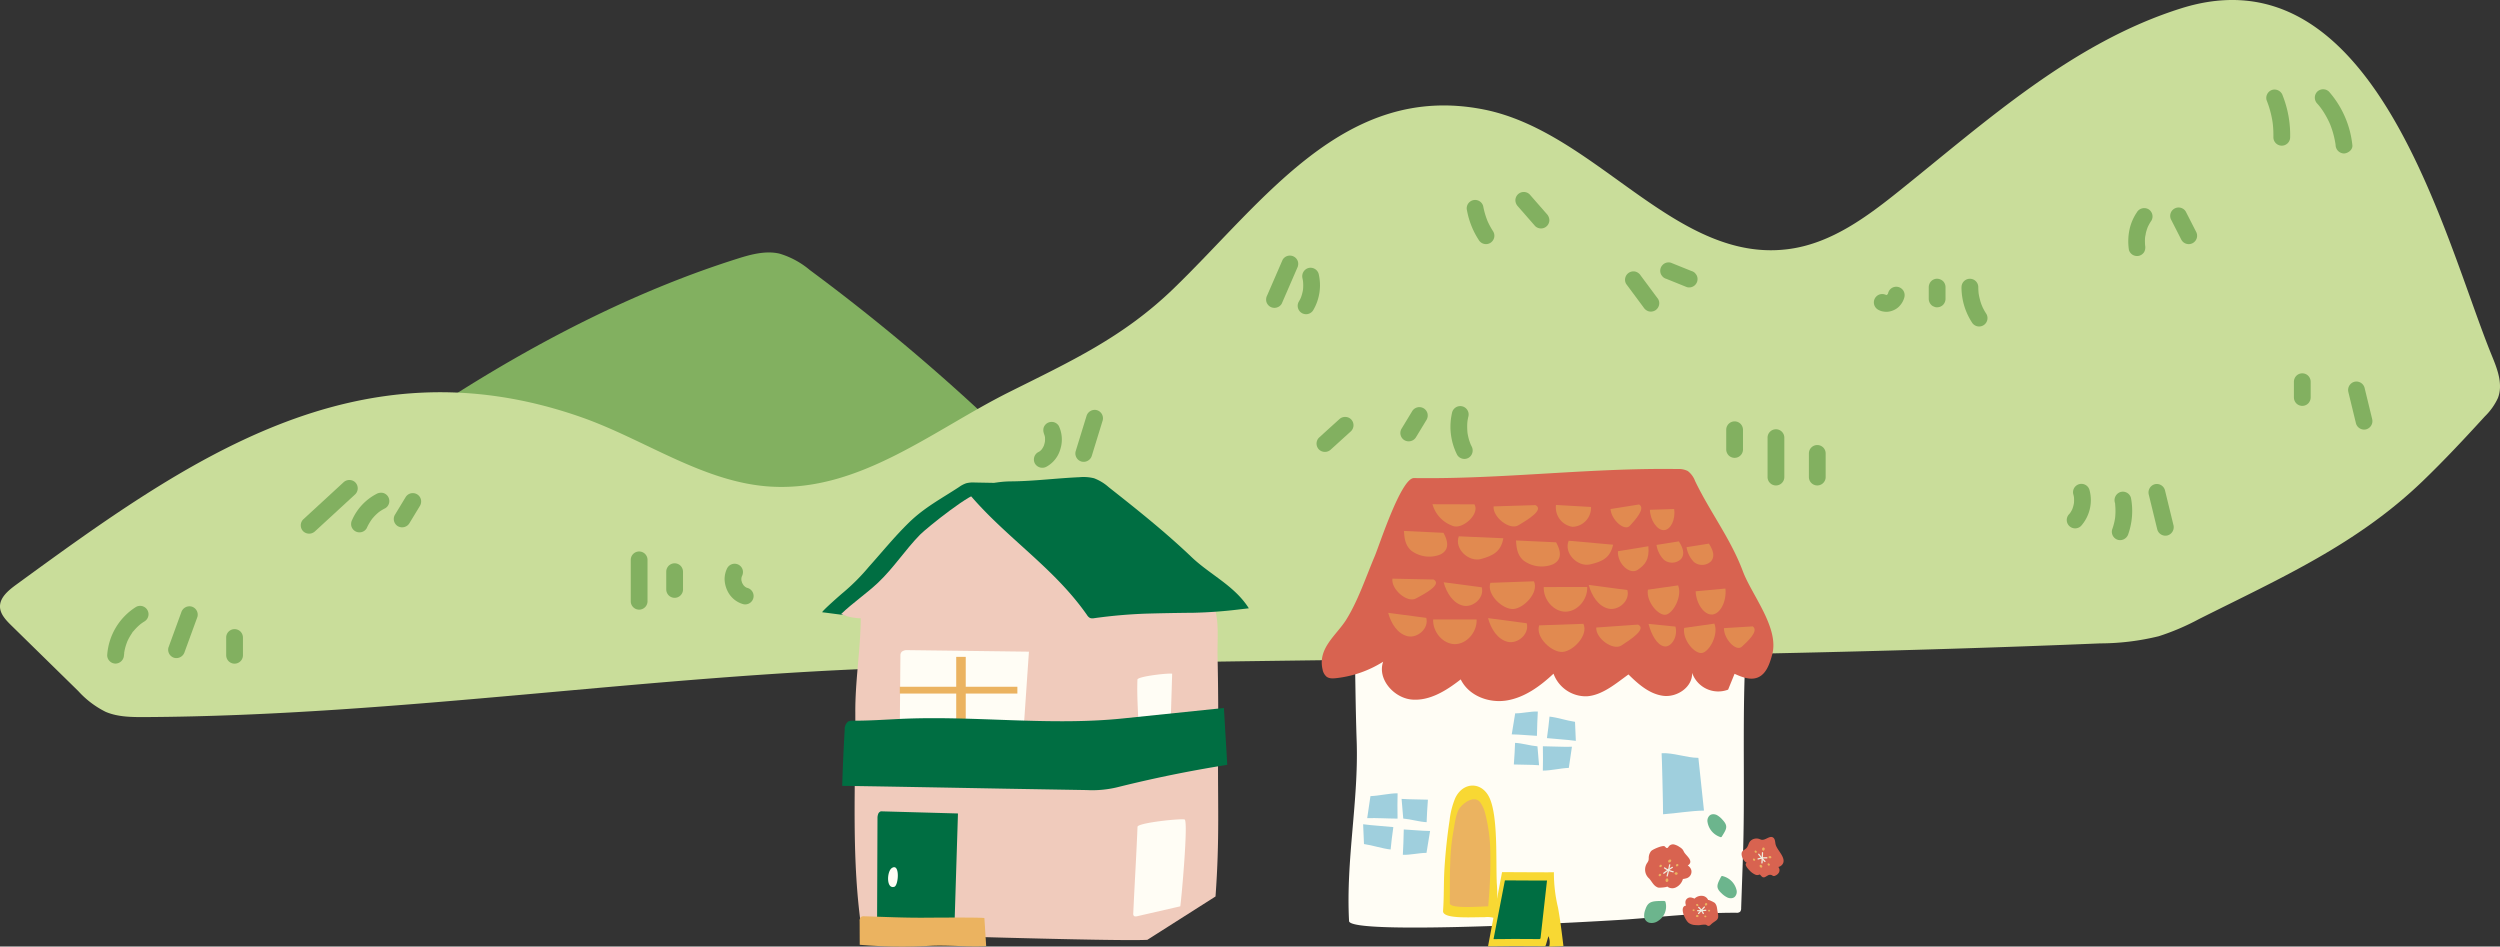 <?xml version="1.0" encoding="UTF-8"?> <svg xmlns="http://www.w3.org/2000/svg" xmlns:xlink="http://www.w3.org/1999/xlink" width="518.025" height="196.135" viewBox="0 0 518.025 196.135"><rect x="0" y="0" width="518.025" height="196.135" fill="#333333" stroke="none"/><defs><clipPath id="a"><rect width="518.025" height="148.585" fill="none"></rect></clipPath><clipPath id="b"><rect width="199.2" height="98.968" fill="none"></rect></clipPath><clipPath id="d"><rect width="8.435" height="22.321" fill="none"></rect></clipPath></defs><g transform="translate(-1121.5 -6971.127)"><g transform="translate(1121.5 6971.127)"><g transform="translate(0 0)" clip-path="url(#a)"><path d="M210.8,90.165l.923.948A18.6,18.6,0,0,1,216,96.89c1.772,4.454-.167,9.735-3.616,13.065-9.184,8.865-22.848,7.433-34.323,8.783-11.054,1.3-20.76,6.338-32.036,6.846-34.634,1.562-74.163,3.676-108.2-3.321-1.866-.384-3.893-.915-5-2.463-2.26-3.144.879-7.28,3.81-9.811,31.274-27,69.126-53.422,108.905-66,2.831-.895,5.837-1.718,8.731-1.066a17.508,17.508,0,0,1,6.322,3.42A415.619,415.619,0,0,1,210.8,90.165" transform="translate(7.225 9.624)" fill="#82b060"></path><path d="M502.06,99.638c-13.587,13.1-29.356,20.088-46.381,28.625a49.67,49.67,0,0,1-8.366,3.57,51.291,51.291,0,0,1-12.133,1.483c-82.442,3.439-164.7,2.91-246.9,4.979-52.893,1.439-105.515,10.01-158.1,10.289-2.8.015-5.709.01-8.257-1.07a19.157,19.157,0,0,1-5.709-4.324L2.375,129.628C1.239,128.515.033,127.252,0,125.721c-.042-1.9,1.718-3.375,3.336-4.555C38.639,95.41,73.812,70.179,120.314,86.4c13.226,4.612,25.371,13.549,39.272,14.424C178.016,101.979,193.2,89.214,209,81.3c12.672-6.346,23.655-11.333,34.165-21.494,18.765-18.143,35.493-42.82,64.285-37.119,23.489,4.652,40.038,32.453,63.722,28.845,8.518-1.3,15.717-6.642,22.361-11.969C411.7,25,429.535,8.785,451.963,1.725c40.328-12.692,54.549,48.028,64.413,72.068,1.145,2.787,2.3,5.865,1.219,8.676a12.765,12.765,0,0,1-2.707,3.811c-4.082,4.47-8.324,9.017-12.829,13.358" transform="translate(0 0)" fill="#c9dd9a"></path><path d="M331.676,48.867a13.424,13.424,0,0,0,2.151,7.3,1.737,1.737,0,1,0,3-1.752,11.092,11.092,0,0,1-.8-1.424c-.032-.067-.062-.134-.092-.2q-.112-.257.044.11c.017-.058-.1-.259-.121-.31q-.147-.392-.267-.792a13.831,13.831,0,0,1-.357-1.588c-.028-.191-.023-.148.015.126-.01-.075-.018-.15-.027-.224-.011-.112-.022-.224-.031-.337-.023-.3-.034-.6-.036-.9a1.737,1.737,0,0,0-3.474,0" transform="translate(74.765 10.624)" fill="#82b060"></path><path d="M326.14,48.866v2.451a1.792,1.792,0,0,0,.509,1.228,1.311,1.311,0,0,0,.559.359,1.3,1.3,0,0,0,.669.149,1.752,1.752,0,0,0,1.229-.509,1.807,1.807,0,0,0,.509-1.228V48.866a1.792,1.792,0,0,0-.509-1.228,1.938,1.938,0,0,0-1.229-.509,1.751,1.751,0,0,0-1.228.509,1.806,1.806,0,0,0-.509,1.228" transform="translate(73.517 10.623)" fill="#82b060"></path><path d="M367.2,37.7l2.1,4.114a1.737,1.737,0,0,0,3-1.754q-1.05-2.057-2.1-4.114a1.737,1.737,0,0,0-3,1.754" transform="translate(82.725 7.911)" fill="#82b060"></path><path d="M361.673,36.043a10.09,10.09,0,0,0-1.526,3.519,11.825,11.825,0,0,0-.136,4.284,1.733,1.733,0,0,0,.8,1.038,1.773,1.773,0,0,0,1.338.174,1.755,1.755,0,0,0,1.038-.8,2.039,2.039,0,0,0,.175-1.338c.078.564.011.049,0-.071-.012-.143-.021-.287-.026-.429q-.013-.377,0-.752c.006-.143.016-.287.028-.429l.022-.214c.023-.189.016-.142-.02.143a7.22,7.22,0,0,0,.151-.788c.061-.259.132-.515.216-.767.044-.135.091-.267.141-.4.026-.065.051-.131.078-.2q-.153.357-.072.174a9.492,9.492,0,0,1,.789-1.4,1.746,1.746,0,0,0-.624-2.376,1.781,1.781,0,0,0-2.376.623" transform="translate(81.123 7.934)" fill="#82b060"></path><path d="M391.916,18.057c.14.157.278.315.412.475.039.048.426.55.218.27.254.342.5.691.725,1.05a19.7,19.7,0,0,1,1.222,2.282q.121.281.018.037c.042.1.082.2.123.3.08.2.156.409.228.616q.221.623.393,1.261c.118.428.218.858.305,1.293q.064.327.118.656c.017.11.034.219.049.33-.024-.186-.023-.174,0,.036a1.781,1.781,0,0,0,1.736,1.736c.849-.038,1.853-.771,1.738-1.736A19.986,19.986,0,0,0,394.371,15.6a1.746,1.746,0,0,0-2.456,0,1.776,1.776,0,0,0,0,2.456" transform="translate(88.233 3.403)" fill="#82b060"></path><path d="M383.278,17.337a20.577,20.577,0,0,1,1.134,3.91c.032.172.061.343.088.516.009.05.085.549.023.131.051.346.082.695.109,1.043.055.7.072,1.4.06,2.1a1.736,1.736,0,1,0,3.473,0,22.189,22.189,0,0,0-1.538-8.624,1.78,1.78,0,0,0-2.136-1.212,1.754,1.754,0,0,0-1.213,2.136" transform="translate(86.377 3.409)" fill="#82b060"></path><path d="M397.106,66.713q.789,3.244,1.576,6.489a1.753,1.753,0,0,0,2.136,1.213,1.772,1.772,0,0,0,1.213-2.137q-.787-3.244-1.576-6.489a1.753,1.753,0,0,0-2.136-1.212,1.772,1.772,0,0,0-1.213,2.136" transform="translate(89.502 14.541)" fill="#82b060"></path><path d="M387.884,64.866v3.268a1.792,1.792,0,0,0,.509,1.228,1.738,1.738,0,0,0,2.457,0,1.807,1.807,0,0,0,.509-1.228V64.866a1.792,1.792,0,0,0-.509-1.228,1.738,1.738,0,0,0-2.457,0,1.807,1.807,0,0,0-.509,1.228" transform="translate(87.436 14.23)" fill="#82b060"></path><path d="M319.826,49.761a2.525,2.525,0,0,1-.12.368c.058-.138.116-.276.174-.414a2.4,2.4,0,0,1-.283.484l.271-.35a2.387,2.387,0,0,1-.412.413c.118-.091.235-.18.352-.271a2.432,2.432,0,0,1-.49.289l.415-.175a2.124,2.124,0,0,1-.534.148l.462-.062a1.89,1.89,0,0,1-.478,0l.462.061a1.791,1.791,0,0,1-.43-.119l.414.174c-.054-.023-.107-.05-.158-.078a1.814,1.814,0,0,0-1.338-.175,1.772,1.772,0,0,0-1.038.8,1.751,1.751,0,0,0-.175,1.338,1.778,1.778,0,0,0,.8,1.038,3.475,3.475,0,0,0,.836.342,5.075,5.075,0,0,0,.664.1,1.92,1.92,0,0,0,.238.012,3.942,3.942,0,0,0,1.745-.461,3.48,3.48,0,0,0,1.1-.886,4.161,4.161,0,0,0,.874-1.648A1.821,1.821,0,0,0,323,49.345a1.775,1.775,0,0,0-1.039-.8,1.754,1.754,0,0,0-1.338.175,1.773,1.773,0,0,0-.8,1.038" transform="translate(71.424 10.931)" fill="#82b060"></path><path d="M363.353,84.037l1.765,7.245a1.754,1.754,0,0,0,2.137,1.213,1.772,1.772,0,0,0,1.213-2.136q-.882-3.623-1.766-7.246a1.752,1.752,0,0,0-2.136-1.212,1.772,1.772,0,0,0-1.213,2.136" transform="translate(81.894 18.446)" fill="#82b060"></path><path d="M357.714,85.339c.018.1.114.374.077.471-.01-.075-.021-.15-.031-.225.01.08.018.159.027.238.029.278.049.556.06.836a12.9,12.9,0,0,1-.036,1.554c-.011.12-.023.238-.036.358-.035.364.063-.388-.009.07q-.059.384-.142.761a12.348,12.348,0,0,1-.462,1.589,1.748,1.748,0,0,0,1.213,2.137,1.784,1.784,0,0,0,2.137-1.213,14.536,14.536,0,0,0,.549-7.5,1.744,1.744,0,0,0-2.136-1.212,1.783,1.783,0,0,0-1.213,2.136" transform="translate(80.493 18.74)" fill="#82b060"></path><path d="M350.842,84.019A6.49,6.49,0,0,1,351,84.8l-.062-.462a6.779,6.779,0,0,1,0,1.69c.021-.154.04-.308.061-.462a6.769,6.769,0,0,1-.458,1.7c.058-.138.116-.277.175-.415a6.177,6.177,0,0,1-.418.805c-.076.12-.157.235-.239.352-.12.168.276-.328.088-.119-.055.062-.109.126-.167.189a1.737,1.737,0,0,0,2.457,2.456,8.057,8.057,0,0,0,1.747-7.441,1.737,1.737,0,0,0-3.349.924" transform="translate(78.781 18.442)" fill="#82b060"></path><path d="M248.071,36.012A16.717,16.717,0,0,0,250.5,42.1a1.737,1.737,0,1,0,3-1.754,15.256,15.256,0,0,1-1.289-2.419l.175.414a16.129,16.129,0,0,1-.966-3.257,1.747,1.747,0,0,0-.8-1.038,1.738,1.738,0,0,0-2.551,1.962" transform="translate(55.911 7.622)" fill="#82b060"></path><path d="M256.751,35.428l3.57,4.084a1.736,1.736,0,0,0,2.964-1.228,1.915,1.915,0,0,0-.509-1.228l-3.57-4.084a1.736,1.736,0,0,0-2.964,1.228,1.914,1.914,0,0,0,.509,1.228" transform="translate(57.761 7.317)" fill="#82b060"></path><path d="M275.023,48.5q1.805,2.432,3.609,4.862a1.9,1.9,0,0,0,1.038.8,1.778,1.778,0,0,0,1.338-.175,1.757,1.757,0,0,0,.8-1.038,1.7,1.7,0,0,0-.175-1.338q-1.805-2.432-3.609-4.864a1.893,1.893,0,0,0-1.038-.8,1.781,1.781,0,0,0-1.339.175,1.751,1.751,0,0,0-.8,1.038,1.691,1.691,0,0,0,.175,1.338" transform="translate(61.942 10.345)" fill="#82b060"></path><path d="M282.009,47.783l4.257,1.717a1.752,1.752,0,0,0,1.338-.175,1.736,1.736,0,0,0,.624-2.376l-.272-.352a1.74,1.74,0,0,0-.766-.447l-4.257-1.716a1.743,1.743,0,0,0-1.339.174,1.775,1.775,0,0,0-.8,1.039,1.754,1.754,0,0,0,.175,1.338l.272.35a1.722,1.722,0,0,0,.766.447" transform="translate(63.283 10)" fill="#82b060"></path><path d="M305.873,76.99v4.9a1.737,1.737,0,0,0,3.474,0v-4.9a1.737,1.737,0,0,0-3.474,0" transform="translate(68.949 16.963)" fill="#82b060"></path><path d="M298.883,74.323v8.17a1.737,1.737,0,0,0,3.474,0v-8.17a1.737,1.737,0,0,0-3.474,0" transform="translate(67.373 16.362)" fill="#82b060"></path><path d="M291.893,72.99v4.084a1.785,1.785,0,0,0,.51,1.228,1.736,1.736,0,0,0,2.964-1.228V72.99a1.8,1.8,0,0,0-.507-1.228,1.738,1.738,0,0,0-2.967,1.228" transform="translate(65.798 16.061)" fill="#82b060"></path><path d="M59.7,81.658l-8.339,7.675a1.75,1.75,0,0,0,0,2.456,1.776,1.776,0,0,0,2.457,0l8.339-7.675a1.751,1.751,0,0,0,0-2.456,1.776,1.776,0,0,0-2.457,0" transform="translate(11.465 18.296)" fill="#82b060"></path><path d="M64.674,83.543A11.13,11.13,0,0,0,59.6,88.916a1.889,1.889,0,0,0-.175,1.338,1.775,1.775,0,0,0,.8,1.038,1.755,1.755,0,0,0,1.339.175,1.688,1.688,0,0,0,1.038-.8,10.571,10.571,0,0,1,1.238-2.083l-.271.352a9.831,9.831,0,0,1,1.758-1.766l-.352.272a8.8,8.8,0,0,1,1.455-.9,1.762,1.762,0,0,0,.8-1.038,1.781,1.781,0,0,0-.175-1.339,1.751,1.751,0,0,0-1.038-.8,1.933,1.933,0,0,0-1.338.175" transform="translate(13.382 18.781)" fill="#82b060"></path><path d="M69.023,84.24l-2.2,3.628a1.736,1.736,0,0,0,.624,2.376,1.771,1.771,0,0,0,2.376-.623l2.2-3.628a1.791,1.791,0,0,0,.175-1.338,1.738,1.738,0,0,0-3.175-.415" transform="translate(15.01 18.799)" fill="#82b060"></path><path d="M177,73.955c-.26-.6,0,.054.048.221a4.768,4.768,0,0,1,.114.587c-.02-.154-.04-.309-.061-.462a5.443,5.443,0,0,1-.012,1.361c.02-.153.04-.308.061-.461a5.634,5.634,0,0,1-.244,1.012c-.049.141-.229.48.032-.045-.036.071-.065.145-.1.214a4.857,4.857,0,0,1-.246.442c-.048.077-.1.15-.149.224-.158.235.284-.336.087-.109-.108.123-.214.244-.332.355-.017.016-.194.172-.195.172s.423-.3.118-.094a3.419,3.419,0,0,1-.44.255A1.746,1.746,0,0,0,175.059,80a1.78,1.78,0,0,0,2.376.623,5.975,5.975,0,0,0,2.86-3.6A6.613,6.613,0,0,0,180,72.2a1.742,1.742,0,0,0-1.038-.8,1.781,1.781,0,0,0-1.339.175,1.751,1.751,0,0,0-.8,1.038A2.021,2.021,0,0,0,177,73.955" transform="translate(39.408 16.082)" fill="#82b060"></path><path d="M184.149,70.574l-2.25,7.308a1.754,1.754,0,0,0,1.213,2.137,1.774,1.774,0,0,0,2.137-1.213q1.125-3.654,2.249-7.308a1.753,1.753,0,0,0-1.213-2.137,1.773,1.773,0,0,0-2.136,1.213" transform="translate(40.988 15.624)" fill="#82b060"></path><path d="M217.515,44.074l-3.193,7.364a1.894,1.894,0,0,0-.175,1.338,1.779,1.779,0,0,0,.8,1.038,1.757,1.757,0,0,0,2.377-.624q1.6-3.682,3.193-7.362a1.909,1.909,0,0,0,.175-1.338,1.738,1.738,0,0,0-3.175-.415" transform="translate(48.259 9.746)" fill="#82b060"></path><path d="M220.421,47.471c.061.265.109.532.147.8l-.062-.461a8.909,8.909,0,0,1,0,2.241c.021-.153.042-.308.061-.461a8.6,8.6,0,0,1-.366,1.578c-.043.127-.091.252-.137.377q-.1.256.06-.137c-.027.061-.055.121-.083.181a7.618,7.618,0,0,1-.374.7,1.737,1.737,0,1,0,3,1.752,10.213,10.213,0,0,0,1.109-7.493,1.75,1.75,0,0,0-2.136-1.212,1.775,1.775,0,0,0-1.213,2.136" transform="translate(49.464 10.204)" fill="#82b060"></path><path d="M227.316,70.992q-2.1,1.9-4.192,3.806a1.749,1.749,0,0,0,0,2.457,1.775,1.775,0,0,0,2.456,0l4.192-3.807a1.747,1.747,0,0,0,0-2.456,1.775,1.775,0,0,0-2.456,0" transform="translate(50.182 15.891)" fill="#82b060"></path><path d="M239.229,69.7l-2.2,3.628a1.736,1.736,0,0,0,.624,2.376,1.771,1.771,0,0,0,2.376-.623l2.2-3.628a1.791,1.791,0,0,0,.175-1.338,1.738,1.738,0,0,0-3.175-.415" transform="translate(53.377 15.521)" fill="#82b060"></path><path d="M245.6,70a12.925,12.925,0,0,0,1.044,8.741,1.747,1.747,0,0,0,2.376.623,1.778,1.778,0,0,0,.623-2.376c-.075-.148-.143-.3-.216-.447-.167-.349.1.29-.018-.045-.1-.276-.2-.55-.287-.832s-.157-.569-.217-.858c-.036-.167-.066-.333-.094-.5-.013-.083-.026-.168-.038-.252.031.23.038.279.022.146a14.232,14.232,0,0,1-.056-1.785c.007-.148.017-.3.031-.445,0-.051.072-.561.027-.276s.039-.223.049-.272c.031-.167.066-.332.1-.5A1.737,1.737,0,1,0,245.6,70" transform="translate(55.286 15.496)" fill="#82b060"></path><path d="M24.082,102.683a12.819,12.819,0,0,0-5.956,9.992,1.745,1.745,0,0,0,1.736,1.736,1.778,1.778,0,0,0,1.738-1.736,3.667,3.667,0,0,0,.06-.64c.013.1-.049.312-.007.08.02-.105.037-.211.058-.316a10.434,10.434,0,0,1,.3-1.181c.058-.183.121-.365.189-.545a2.857,2.857,0,0,1,.118-.3c-.1.187-.085.2,0,0a11.2,11.2,0,0,1,.57-1.08q.149-.248.311-.489c.047-.07.256-.468.335-.471-.129.164-.153.2-.075.1l.081-.1c.067-.083.136-.165.207-.246q.189-.219.39-.426a10.591,10.591,0,0,1,.895-.828c.04-.034.335-.251.126-.1s.125-.087.135-.093q.263-.186.537-.354a1.737,1.737,0,0,0-1.754-3" transform="translate(4.085 23.092)" fill="#82b060"></path><path d="M31.153,103.785,28.5,111.062A1.745,1.745,0,0,0,29.71,113.2a1.782,1.782,0,0,0,2.136-1.213q1.329-3.638,2.657-7.277a1.746,1.746,0,0,0-1.213-2.137,1.783,1.783,0,0,0-2.136,1.213" transform="translate(6.406 23.11)" fill="#82b060"></path><path d="M38.246,108.12V111.8a1.792,1.792,0,0,0,.509,1.228A1.737,1.737,0,0,0,41.72,111.8V108.12a1.792,1.792,0,0,0-.509-1.228,1.737,1.737,0,0,0-2.966,1.228" transform="translate(8.621 23.98)" fill="#82b060"></path><path d="M106.657,94.99v8.578a1.737,1.737,0,0,0,3.474,0V94.99a1.737,1.737,0,0,0-3.474,0" transform="translate(24.042 21.02)" fill="#82b060"></path><path d="M112.657,96.99v3.676a1.792,1.792,0,0,0,.509,1.228,1.737,1.737,0,0,0,2.966-1.228V96.99a1.792,1.792,0,0,0-.509-1.228,1.737,1.737,0,0,0-2.966,1.228" transform="translate(25.395 21.471)" fill="#82b060"></path><path d="M123.095,96.18a5.092,5.092,0,0,0-.57,2.363,5.816,5.816,0,0,0,.566,2.345,5.157,5.157,0,0,0,3.283,2.807,1.738,1.738,0,0,0,.924-3.35,3.365,3.365,0,0,1-.411-.138l.414.175a3.427,3.427,0,0,1-.736-.435l.352.271a3.751,3.751,0,0,1-.605-.61c.091.118.181.234.271.352a4.162,4.162,0,0,1-.528-.909c.058.139.116.277.175.414a4.085,4.085,0,0,1-.26-.953c.021.153.04.308.061.461a3.72,3.72,0,0,1,0-.919l-.062.462a3.287,3.287,0,0,1,.227-.827c-.059.138-.118.277-.175.415.025-.058.051-.114.08-.169a1.857,1.857,0,0,0,.175-1.338,1.738,1.738,0,0,0-3.175-.415" transform="translate(27.619 21.491)" fill="#82b060"></path></g></g><g transform="translate(1291.878 7068.294)"><g transform="translate(0)" clip-path="url(#b)"><g transform="translate(0 0)"><g clip-path="url(#b)"><path d="M79.546,81.567c.89-12.32.424-19.18.537-31.543q.084-9.107-.114-18.213c-.113-5.209,1.008-11.7-4.085-13.87a10.774,10.774,0,0,0-4.031-.617q-18-.4-35.992.57c-3.032.163-29.9,2.711-29.888,2.886.073,1.445.08,2.876.042,4.3-.159,6.136-1.136,12.11-1.107,18.346.072,15.226-.914,30.749,1.428,45.819C12.791,89.45,58.97,90.9,65.42,90.55Z" transform="translate(1.944 7.025)" fill="#f0cbbc"></path><path d="M24.83,50.822l-.775,24.907q-8,.108-15.994.013l.094-23.954a2.365,2.365,0,0,1,.207-1.011.97.97,0,0,1,.51-.4Z" transform="translate(3.291 20.57)" fill="#006e42"></path><path d="M38.174,26.98,36.936,45.054q-12.77.08-25.539.01l.149-17.383a1.007,1.007,0,0,1,.332-.734,1.972,1.972,0,0,1,.814-.289Z" transform="translate(4.653 10.885)" fill="#fffdf5"></path><path d="M20.55,20.6c-1.305,2.872-2.4,6.378-4.749,7.858-3.785,2.383-11.613.915-15.783.431-.332-.039,3.935-3.78,4.245-4.022a43.1,43.1,0,0,0,5.4-5.406c2.75-3.069,5.349-6.278,8.3-9.155C21.17,7.168,24.7,5.332,28.352,2.932a5.839,5.839,0,0,1,1.451-.77A5.821,5.821,0,0,1,31.626,2l5.8.107c-.979-.018-3.836,2.9-4.571,3.743C31.443,7.473,30.346,9.4,28.8,10.924c-2.356,2.329-4.915,4.491-6.881,7.2A14.359,14.359,0,0,0,20.55,20.6" transform="translate(0 0.815)" fill="#006e42"></path><path d="M31.515,3.644c-1.27-.72-11.054,7.15-12.385,8.51-3.071,3.138-5.481,6.9-8.674,9.921-2.441,2.307-5.271,4.2-7.681,6.525,2.141,1.035,4.728.938,7.049.911l28.257-.331,14.129-.165c4.263-.051,8.853.339,12.959-1.073,5.022-1.729,3.418-3.055.042-5.191-10.88-6.885-22.5-12.761-33.7-19.108" transform="translate(1.133 1.469)" fill="#f0cbbc"></path><path d="M77.816,28.59a96.109,96.109,0,0,1-9.755.727q-4.914.042-9.824.18a103.277,103.277,0,0,0-10.8.952,1.579,1.579,0,0,1-.783-.049,1.631,1.631,0,0,1-.637-.624C39.154,19.944,29.311,13.8,21.653,4.764c2.362-2.028,5.6-2.649,8.658-2.674,4.692-.037,9.429-.66,14.122-.863a9.078,9.078,0,0,1,3.042.218,9.767,9.767,0,0,1,3.042,1.848c5.87,4.625,11.718,9.281,17.171,14.484,3.838,3.663,8.936,5.949,11.863,10.614l-1.736.2" transform="translate(8.841 0.489)" fill="#006e42"></path><path d="M53.194,45.842c-.156,0,.38-14.5.379-15.7-.634-.183-7.161.545-7.187,1.21-.161,4.394.32,8.8.317,13.237a1.978,1.978,0,0,0,.141.907.844.844,0,0,0,.842.37l5.508-.025" transform="translate(18.926 12.296)" fill="#fffdf5"></path><path d="M55.47,69.59l.032-.007c.251-1.577,1.705-17.791.891-17.994-.86-.232-9.717.686-9.751,1.524-.235,5.96-.61,11.925-.88,17.912a.725.725,0,0,0,.111.518c.168.186.463.145.707.089L55.47,69.59" transform="translate(18.684 21.049)" fill="#fffdf5"></path><rect width="24.363" height="1.408" transform="translate(16.07 45.137)" fill="#ebb360"></rect><rect width="1.972" height="16.9" transform="translate(27.759 38.941)" fill="#ebb360"></rect><path d="M78.068,47.735q-5.249.927-10.459,2.066-3.84.841-7.654,1.793a22.026,22.026,0,0,1-6.391.587l-16.876-.286c-2.812-.048-33.748-.631-33.75-.573q.167-5.807.515-11.607a2.026,2.026,0,0,1,.7-1.722A1.992,1.992,0,0,1,5.18,37.81c3.232.006,6.343-.2,9.552-.362,15.424-.76,31.064,1.479,46.392-.11l20.9-2.165q.351,5.892.7,11.782-2.33.368-4.653.779" transform="translate(1.2 14.361)" fill="#006e42"></path><path d="M10.708,62.71a1.069,1.069,0,0,0,.273-.052c.9-.284,1.2-5.036-.522-3.878-.984.66-1.159,4,.249,3.931" transform="translate(3.955 23.925)" fill="#fffdf5"></path><path d="M28.2,72.047c-2.543-.052-5.066-.221-7.622-.134a103.369,103.369,0,0,1-15.059-.187L5.5,66.877a1.114,1.114,0,0,1,.265-.893,1.093,1.093,0,0,1,.746-.161c4.109.125,8.124.317,12.249.293,1.058-.006,12.58-.1,12.592.085l.368,5.808c-1.182.061-2.352.062-3.518.038" transform="translate(2.247 26.874)" fill="#ebb360"></path><path d="M141.055,24.721c6.35-.1,12.413,1.045,18.684,1.1l-.22,6.73c-.413,12.7.073,25.279-.365,37.884q-.18,5.235-.362,10.469a1.144,1.144,0,0,1-.2.746,1.026,1.026,0,0,1-.794.225c-7.554-.039-14.991.817-22.545,1.374-5.021.358-57.523,3.4-57.709.348-.672-12.694,2-24.883,1.58-37.262-.245-7.16-.287-14.335-.43-21.5l30.1.031c7.091.007,14.182-.024,21.272.021,3.635.023,7.31-.113,10.99-.168" transform="translate(31.615 10.091)" fill="#fffdf5"></path><path d="M123.824,54.479H123.8c.03-1.179-.252-12.648-.3-12.645,2.45-.141,5.016.925,7.622.958q.579,5.465,1.159,10.928c-2.905.045-5.628.562-8.454.758" transform="translate(50.423 17.076)" fill="#9fcfdd"></path><path d="M100.006,73.857a4.89,4.89,0,0,1,2.076.214,26.293,26.293,0,0,0,.392-7.3c-.2-4.814.27-13.777-1.5-17.623-1.58-3.431-5.478-3.4-7.109.045A16.733,16.733,0,0,0,92.7,53.75c-.491,3.253-.845,6.553-1.056,9.872-.192,2.99-.082,5.973-.3,8.937-.125,1.691,5.482,1.308,8.66,1.3" transform="translate(37.295 19.022)" fill="#f8d833"></path><g transform="translate(130.021 68.453)" style="mix-blend-mode:multiply;isolation:isolate"><g clip-path="url(#d)"><path d="M100.568,67.154c.148-2.4.23-4.812.176-7.217a34.4,34.4,0,0,0-1.037-8.277,6.835,6.835,0,0,0-1.087-2.45c-1.129-1.365-3.129-.166-4.184,1.153-.869,1.09-1.079,3.511-1.383,5.036a43.7,43.7,0,0,0-.627,6.5c-.124,2.766-.044,5.461-.1,8.237-.027,1.315,7.419.572,7.974.672.1-1.214.193-2.432.269-3.653" transform="translate(-92.326 -48.607)" fill="#ebb360"></path></g></g><path d="M131.355,50.807a1.69,1.69,0,0,1,.858.183,4.407,4.407,0,0,1,1.183,1c1.2,1.286.776,1.925-.13,3.371a.284.284,0,0,1-.438.145,3.922,3.922,0,0,1-2.563-3.056,1.489,1.489,0,0,1,.487-1.429,1.136,1.136,0,0,1,.6-.21" transform="translate(53.178 20.743)" fill="#6cb58d"></path><path d="M125.61,55.994c-.2.013-.322-.224-.487-.345-.387-.287-2.512.631-2.814.993a2.306,2.306,0,0,0-.486,1.387,2.237,2.237,0,0,1-.051.551,2.124,2.124,0,0,1-.235.452,2.451,2.451,0,0,0,.4,3.305c.613.711.887,1.493,1.793,1.845.259.1,2.076-.062,1.889-.235a1.7,1.7,0,0,0,1.881.186,2.754,2.754,0,0,0,1.417-1.748c-.023.087.744-.114.829-.151a1.432,1.432,0,0,0,.92-1.567,1.585,1.585,0,0,0-.756-1.044c1.4-.9-.349-2.015-.769-2.8a3.586,3.586,0,0,0-.3-.525,2.38,2.38,0,0,0-.631-.511,3.327,3.327,0,0,0-1.1-.518,1.1,1.1,0,0,0-1.1.355c-.113.152-.21.363-.393.375" transform="translate(49.431 22.554)" fill="#d86350"></path><path d="M124.086,60.688a.424.424,0,0,1,.207-.417c.3-.163.5.434.258.63-.259.214-.445.023-.465-.213" transform="translate(50.663 24.597)" fill="#ebb360"></path><path d="M125.711,59.337c.687.059.183.882-.255.376a.166.166,0,0,1-.046-.086c-.018-.131.19-.3.3-.29" transform="translate(51.203 24.227)" fill="#ebb360"></path><path d="M125.7,58.613a.182.182,0,0,1-.094-.193c.01-.253.338-.407.479-.193.155.237-.2.468-.384.386" transform="translate(51.283 23.732)" fill="#ebb360"></path><path d="M124.48,60.625q.3-1.143.531-2.3a.13.13,0,1,0-.251-.069q-.234,1.156-.531,2.3a.13.13,0,0,0,.251.069" transform="translate(50.72 23.747)" fill="#efeddf"></path><path d="M125.783,59.417a4.737,4.737,0,0,1-1.741-.779.133.133,0,0,0-.179.046.135.135,0,0,0,.046.179,4.895,4.895,0,0,0,1.377.689c.141.045.283.083.427.115a.13.13,0,1,0,.069-.251" transform="translate(50.565 23.934)" fill="#efeddf"></path><path d="M123.951,59.964a15.968,15.968,0,0,1,1.734-1.186.13.13,0,0,0-.131-.225,15.777,15.777,0,0,0-1.391.924c-.132.1-.265.2-.4.3a.132.132,0,0,0,0,.184.134.134,0,0,0,.185,0" transform="translate(50.518 23.9)" fill="#efeddf"></path><path d="M124.685,58.088a.184.184,0,0,1-.177-.09c-.237-.4.546-.789.591-.3.017.177-.225.38-.414.387" transform="translate(50.818 23.465)" fill="#ebb360"></path><path d="M123.162,60.056a.182.182,0,0,1-.094-.193c.01-.253.338-.407.479-.193.155.237-.2.468-.384.386" transform="translate(50.248 24.322)" fill="#ebb360"></path><path d="M123.272,58.721a.182.182,0,0,1-.094-.193c.01-.253.338-.407.479-.194.155.238-.2.469-.384.387" transform="translate(50.293 23.776)" fill="#ebb360"></path><path d="M138.1,61.959a3.882,3.882,0,0,1-1.239-.928c-.294-.3-1.139-1.245-.524-1.508a2.439,2.439,0,0,1-1.035-1.511c-.206-1.113.537-1.02,1.034-1.624.365-.444.369-1.06.831-1.473a1.8,1.8,0,0,1,1.793-.339,3.271,3.271,0,0,0,.407.148c.841.183,1.715-.938,2.434-.451.417.283.4.89.506,1.387.251,1.183,2.187,2.721,1.525,4.009a1.445,1.445,0,0,1-.949.7,1.06,1.06,0,0,1,.144,1.11,1.5,1.5,0,0,1-.752.673.573.573,0,0,1-.541.046.88.88,0,0,0-.982-.1l-.477.275a.734.734,0,0,1-.556.138c-.235-.065-.406-.315-.593-.507a.249.249,0,0,0-.092-.065.182.182,0,0,0-.128.027,1.011,1.011,0,0,1-.8-.008" transform="translate(55.23 22.109)" fill="#d86350"></path><path d="M138.316,55.9a.366.366,0,0,0,.08.41c.228.217.558-.244.393-.473-.179-.249-.4-.132-.473.063" transform="translate(56.461 22.74)" fill="#ebb360"></path><path d="M139.439,57.416c.634.125.392-.708-.134-.387a.155.155,0,0,0-.063.061c-.051.108.094.307.2.327" transform="translate(56.847 23.254)" fill="#ebb360"></path><path d="M139.241,58.035a.165.165,0,0,0-.135.141c-.055.221.2.437.383.289.2-.163-.065-.453-.248-.43" transform="translate(56.793 23.695)" fill="#ebb360"></path><path d="M138.282,56.511q-.025,1.056-.11,2.108a.131.131,0,0,0,.13.131.134.134,0,0,0,.131-.131q.085-1.052.11-2.108a.13.13,0,0,0-.261,0" transform="translate(56.415 23.022)" fill="#efeddf"></path><path d="M139.539,57.136a4.854,4.854,0,0,0-1.835.23.135.135,0,0,0-.092.161.132.132,0,0,0,.161.09,4.632,4.632,0,0,1,1.766-.22.13.13,0,1,0,0-.261" transform="translate(56.185 23.324)" fill="#efeddf"></path><path d="M137.72,56.8a15.6,15.6,0,0,0,1,1.2c.1.106.2.21.3.313a.134.134,0,0,0,.184,0,.132.132,0,0,0,0-.184,14.939,14.939,0,0,1-1-1.129c-.044-.055-.087-.111-.13-.166l-.058-.075-.068-.089a.134.134,0,0,0-.179-.048.133.133,0,0,0-.046.179" transform="translate(56.222 23.109)" fill="#efeddf"></path><path d="M138.189,58.253a.178.178,0,0,0-.182.031c-.318.284.29.817.456.407.061-.148-.106-.383-.275-.438" transform="translate(56.311 23.78)" fill="#ebb360"></path><path d="M137.326,56.148a.165.165,0,0,0-.135.141c-.055.221.2.437.383.289.2-.163-.065-.453-.248-.43" transform="translate(56.011 22.924)" fill="#ebb360"></path><path d="M137.083,57.321a.165.165,0,0,0-.135.141c-.055.221.2.437.383.289.2-.163-.065-.453-.248-.43" transform="translate(55.912 23.403)" fill="#ebb360"></path><path d="M129.048,68.858a7.49,7.49,0,0,0,1.09.032,5.38,5.38,0,0,1,1.184-.1c.282.044.453.349.783.232a1.016,1.016,0,0,0,.339-.258c.989-.963,1.815-.775,1.42-2.477-.168-.727-.077-1.362-.579-1.967-.144-.172-1.463-.8-1.4-.611a1.447,1.447,0,0,0-1.239-.891,2.017,2.017,0,0,0-1.613.594c.048-.049-.556-.227-.63-.238a1.038,1.038,0,0,0-1.2.676,1.521,1.521,0,0,0,.1.982c-1.518.189-.2,3.05.544,3.6a2.516,2.516,0,0,0,1.2.43" transform="translate(51.692 25.643)" fill="#d86350"></path><path d="M130.328,64.207a.306.306,0,0,1-.294.2c-.266-.014-.187-.493.048-.528.258-.037.317.168.246.332" transform="translate(53.024 26.078)" fill="#ebb360"></path><path d="M128.733,64.421c-.455-.32.19-.666.313-.148a.14.14,0,0,1,0,.076c-.035.1-.241.124-.314.072" transform="translate(52.496 26.134)" fill="#ebb360"></path><path d="M128.461,64.886a.143.143,0,0,1,0,.168.217.217,0,0,1-.4-.065c-.023-.223.31-.231.406-.1" transform="translate(52.284 26.458)" fill="#ebb360"></path><path d="M130.084,64.411c-.32.335-.634.676-.938,1.025-.087.1-.173.2-.259.3a.13.13,0,1,0,.185.183q.45-.526.922-1.034c.09-.1.182-.194.275-.29a.13.13,0,1,0-.184-.184" transform="translate(52.609 26.283)" fill="#efeddf"></path><path d="M128.906,64.646a4.289,4.289,0,0,1,.427.449l.045.054.023.03h0l.013.017.089.121c.058.082.113.168.165.253s.113.2.163.3a.13.13,0,0,0,.225-.131,4.264,4.264,0,0,0-.708-1.027c-.082-.087-.168-.172-.256-.253a.13.13,0,1,0-.184.185" transform="translate(52.616 26.304)" fill="#efeddf"></path><path d="M130.508,64.844a12.518,12.518,0,0,1-1.656.092.13.13,0,0,0-.13.13.132.132,0,0,0,.13.131,12.279,12.279,0,0,0,1.656-.092.134.134,0,0,0,.131-.13c0-.065-.059-.139-.131-.131" transform="translate(52.556 26.475)" fill="#efeddf"></path><path d="M129,65.678a.156.156,0,0,1,.09.132c.02.366-.663.306-.517-.041.052-.127.293-.163.427-.092" transform="translate(52.486 26.801)" fill="#ebb360"></path><path d="M130.74,64.952a.143.143,0,0,1,0,.168.217.217,0,0,1-.4-.065c-.023-.223.31-.231.406-.1" transform="translate(53.214 26.485)" fill="#ebb360"></path><path d="M130.183,65.8a.143.143,0,0,1,0,.168.217.217,0,0,1-.4-.065c-.022-.223.31-.231.406-.1" transform="translate(52.987 26.832)" fill="#ebb360"></path><path d="M134.705,64.483a1.687,1.687,0,0,1-.869-.107,4.384,4.384,0,0,1-1.26-.89c-1.305-1.176-.931-1.85-.146-3.37a.37.37,0,0,1,.2-.213.361.361,0,0,1,.223.03,3.9,3.9,0,0,1,2.805,2.821,1.5,1.5,0,0,1-.369,1.469,1.156,1.156,0,0,1-.584.261" transform="translate(53.779 24.455)" fill="#6cb58d"></path><path d="M121.322,67.669a1.5,1.5,0,0,1-.387-.827A3.607,3.607,0,0,1,121.2,65.3c.565-1.725,1.544-1.711,3.717-1.735a.562.562,0,0,1,.358.079.328.328,0,0,1,.1.213,3.522,3.522,0,0,1-1.546,3.845,2.284,2.284,0,0,1-1.872.369,1.441,1.441,0,0,1-.635-.4" transform="translate(49.371 25.951)" fill="#6cb58d"></path><path d="M100.508,61.219q.177-.944.356-1.887c1.018-.025,10.745.069,10.745.007a30.941,30.941,0,0,0,.855,7.357c.475,2.638.8,5.3,1.121,7.955l-2.953.093a3.241,3.241,0,0,0-.156-2.15l-.524,1.8a.413.413,0,0,1-.117.22.424.424,0,0,1-.262.056l-6.319-.028c-.3,0-5.3.069-5.292.044q1.274-6.734,2.546-13.469" transform="translate(39.997 24.223)" fill="#f8d833"></path><path d="M108.512,72.48a.312.312,0,0,1-.1.173.345.345,0,0,1-.211.045l-5.133-.027c-.245,0-4.3.052-4.3.032q1.033-5.332,2.065-10.665.146-.746.29-1.494c.827-.018,8.724.061,8.726.013Z" transform="translate(40.329 24.719)" fill="#006e42"></path><path d="M75.4,43.38a1.828,1.828,0,0,1-.883-.311,2.557,2.557,0,0,1-.853-1.535c-1.035-4.44,2.933-7.106,4.937-10.345,2.46-3.973,4.052-8.809,5.882-13.122.937-2.207,5.435-16.176,8.11-16.173C110.9,2.16,128.912-.247,147.228.021a4.086,4.086,0,0,1,2.121.42,4.618,4.618,0,0,1,1.507,2.065c3.131,6.5,7.374,11.954,9.893,18.681,1.86,4.967,7.579,11.732,6.088,17.266-.5,1.856-1.183,3.939-2.871,4.709-1.566.715-3.36,0-4.929-.708q-.668,1.637-1.334,3.276a5.725,5.725,0,0,1-7.463-3.48c.12,2.973-3.135,5.114-5.958,4.766s-5.168-2.38-7.229-4.43c-2.525,1.81-5.416,4.326-8.631,4.525a7.128,7.128,0,0,1-6.9-4.685c-2.771,2.6-5.978,4.928-9.652,5.543s-7.877-.9-9.578-4.36c-2.964,2.318-6.4,4.478-10.092,4.183s-7.237-4.2-5.982-7.847a22.846,22.846,0,0,1-9.843,3.418,4.753,4.753,0,0,1-.98.02" transform="translate(30.005 0)" fill="#d86350"></path><path d="M115.164,17.372c.117,2.629-2.066,5.112-4.5,5.115s-4.618-2.476-4.507-5.105Z" transform="translate(43.344 7.093)" fill="#e18a50"></path><path d="M107.368,16.534c1.075,2.276-2.022,5.546-4.216,5.736s-5.643-2.981-4.811-5.422Z" transform="translate(40.1 6.751)" fill="#e18a50"></path><path d="M99.32,17.717c.611,2.179-1.822,4.281-3.876,3.8s-3.432-2.648-4.009-4.837Z" transform="translate(37.332 6.808)" fill="#e18a50"></path><path d="M110.384,10.91c.834,1.515,1.465,3.493-.639,4.55a6.291,6.291,0,0,1-6.133-.8c-1.314-1.167-1.443-2.691-1.532-4.135Z" transform="translate(41.678 4.296)" fill="#e18a50"></path><path d="M102.942,10.318c-.492,2.764-2.118,3.616-4.638,4.3s-5.568-2.1-4.591-4.705Z" transform="translate(38.186 4.048)" fill="#e18a50"></path><path d="M115.226,5.718A3.954,3.954,0,0,1,111.4,9.83a4.064,4.064,0,0,1-3.431-4.53Z" transform="translate(44.069 2.164)" fill="#e18a50"></path><path d="M107.472,5.325c1.862.975-1.752,3.091-3.553,4.18s-5.346-1.691-5.136-3.916Z" transform="translate(40.329 2.174)" fill="#e18a50"></path><path d="M98.469,5.217c1.229,1.984-2.556,5.38-4.58,4.43a6.617,6.617,0,0,1-4.1-4.454Z" transform="translate(36.659 2.12)" fill="#e18a50"></path><path d="M93.776,9.512c.821,1.494,1.442,3.442-.631,4.484A6.2,6.2,0,0,1,87.1,13.2c-1.294-1.151-1.422-2.652-1.51-4.076Z" transform="translate(34.946 3.727)" fill="#e18a50"></path><path d="M119.1,11.387c-.6,2.741-2.265,3.518-4.811,4.087s-5.475-2.348-4.392-4.908Z" transform="translate(44.774 4.314)" fill="#e18a50"></path><path d="M120.778,18.126c.621,2.21-1.849,4.345-3.932,3.85s-3.481-2.687-4.069-4.908Z" transform="translate(46.047 6.969)" fill="#e18a50"></path><path d="M92.446,16.322c1.784,1.053-1.863,2.956-3.683,3.936s-5.171-1.935-4.866-4.114Z" transform="translate(34.247 6.592)" fill="#e18a50"></path><path d="M98.893,22.147c.117,2.629-2.066,5.112-4.5,5.115s-4.618-2.476-4.507-5.105Z" transform="translate(36.7 9.042)" fill="#e18a50"></path><path d="M114.684,22.791c1.091,2.31-2.052,5.628-4.278,5.82s-5.726-3.026-4.88-5.5Z" transform="translate(43.033 9.305)" fill="#e18a50"></path><path d="M91.156,22.215c.611,2.179-1.822,4.281-3.876,3.8s-3.431-2.648-4.009-4.837Z" transform="translate(33.999 8.645)" fill="#e18a50"></path><path d="M105.967,23.012c.62,2.21-1.849,4.343-3.932,3.85s-3.483-2.686-4.07-4.908Z" transform="translate(39.999 8.964)" fill="#e18a50"></path><path d="M122.544,22.905c1.881.9-1.66,3.16-3.426,4.318s-5.377-1.479-5.232-3.711Z" transform="translate(46.497 9.352)" fill="#e18a50"></path><path d="M134.679,17.6c.276,2.612-1.037,5.223-2.7,5.378s-3.352-2.179-3.471-4.806Z" transform="translate(52.468 7.187)" fill="#e18a50"></path><path d="M127.751,17.136c.92,2.234-.989,5.737-2.5,6.068s-4.153-2.659-3.757-5.18Z" transform="translate(49.588 6.996)" fill="#e18a50"></path><path d="M127.377,10.659c.715,1.1,1.4,2.584.422,3.687a2.682,2.682,0,0,1-3.507.135,5.593,5.593,0,0,1-1.545-3.084Z" transform="translate(50.117 4.352)" fill="#e18a50"></path><path d="M126.8,5.9c.33,2.165-.72,4.331-2.121,4.373s-2.839-2.042-2.9-4.215Z" transform="translate(49.719 2.409)" fill="#e18a50"></path><path d="M121.91,5.229c1.4.818-.824,3.2-1.925,4.419s-3.869-1.255-4-3.474Z" transform="translate(47.357 2.135)" fill="#e18a50"></path><path d="M123.381,11.376c.246,2.764-.673,3.845-2.231,4.9s-4.192-1.182-4.078-3.867Z" transform="translate(47.798 4.645)" fill="#e18a50"></path><path d="M133.088,22.762c.92,2.234-.989,5.736-2.5,6.068s-4.153-2.659-3.757-5.18Z" transform="translate(51.767 9.294)" fill="#e18a50"></path><path d="M127.147,23.357c.589,2.165-.945,4.445-2.411,4.083s-2.59-2.46-3.157-4.636Z" transform="translate(49.64 9.311)" fill="#e18a50"></path><path d="M138.641,23.167c1.321.952-1.073,3.107-2.266,4.212s-3.746-1.628-3.7-3.85Z" transform="translate(54.171 9.459)" fill="#e18a50"></path><path d="M131.8,10.99c.717,1.1,1.4,2.584.422,3.687a2.684,2.684,0,0,1-3.508.135,5.6,5.6,0,0,1-1.543-3.084Z" transform="translate(51.922 4.487)" fill="#e18a50"></path><path d="M86.451,52.976h.021c-.042-.487-.025-5.25.008-5.25-1.817,0-3.7.508-5.625.586q-.336,2.281-.673,4.56c2.15-.054,4.174.093,6.268.1" transform="translate(32.738 19.486)" fill="#9fcfdd"></path><path d="M85.635,53.05h-.018c.02.49-.162,5.247-.192,5.247,1.576.058,3.225-.384,4.9-.4q.374-2.269.745-4.535c-1.867-.018-3.618-.232-5.435-.314" transform="translate(34.879 21.659)" fill="#9fcfdd"></path><path d="M85.819,52.87l.021,0c-.094.427-.594,4.639-.561,4.642-1.8-.2-3.615-.851-5.521-1.128q-.087-2.053-.175-4.105c2.129.282,4.154.37,6.235.589" transform="translate(32.494 21.346)" fill="#9fcfdd"></path><path d="M90.677,48.712H90.7c-.062.431-.3,4.661-.266,4.663-1.574-.076-3.18-.6-4.846-.751l-.346-4.077c1.862.135,3.624.087,5.44.163" transform="translate(34.802 19.822)" fill="#9fcfdd"></path><path d="M106.052,40.807h-.02c.039.469.024,5.043-.008,5.043,1.739,0,3.539-.487,5.384-.563q.323-2.188.645-4.38c-2.059.052-4-.09-6-.1" transform="translate(43.289 16.661)" fill="#9fcfdd"></path><path d="M106.652,40.735h.017c-.018-.47.156-5.042.184-5.04-1.508-.056-3.087.369-4.691.382q-.357,2.178-.713,4.356c1.787.017,3.463.224,5.2.3" transform="translate(41.421 14.573)" fill="#9fcfdd"></path><path d="M106.647,40.9h-.02c.09-.411.569-4.457.535-4.46,1.727.192,3.462.817,5.285,1.084q.085,1.971.168,3.943c-2.038-.27-3.977-.356-5.968-.566" transform="translate(43.535 14.879)" fill="#9fcfdd"></path><path d="M101.774,44.785h-.017c.059-.414.283-4.478.255-4.48,1.507.073,3.043.579,4.639.721q.165,1.958.331,3.916c-1.781-.13-3.469-.083-5.208-.156" transform="translate(41.547 16.456)" fill="#9fcfdd"></path></g></g></g></g></g></svg> 